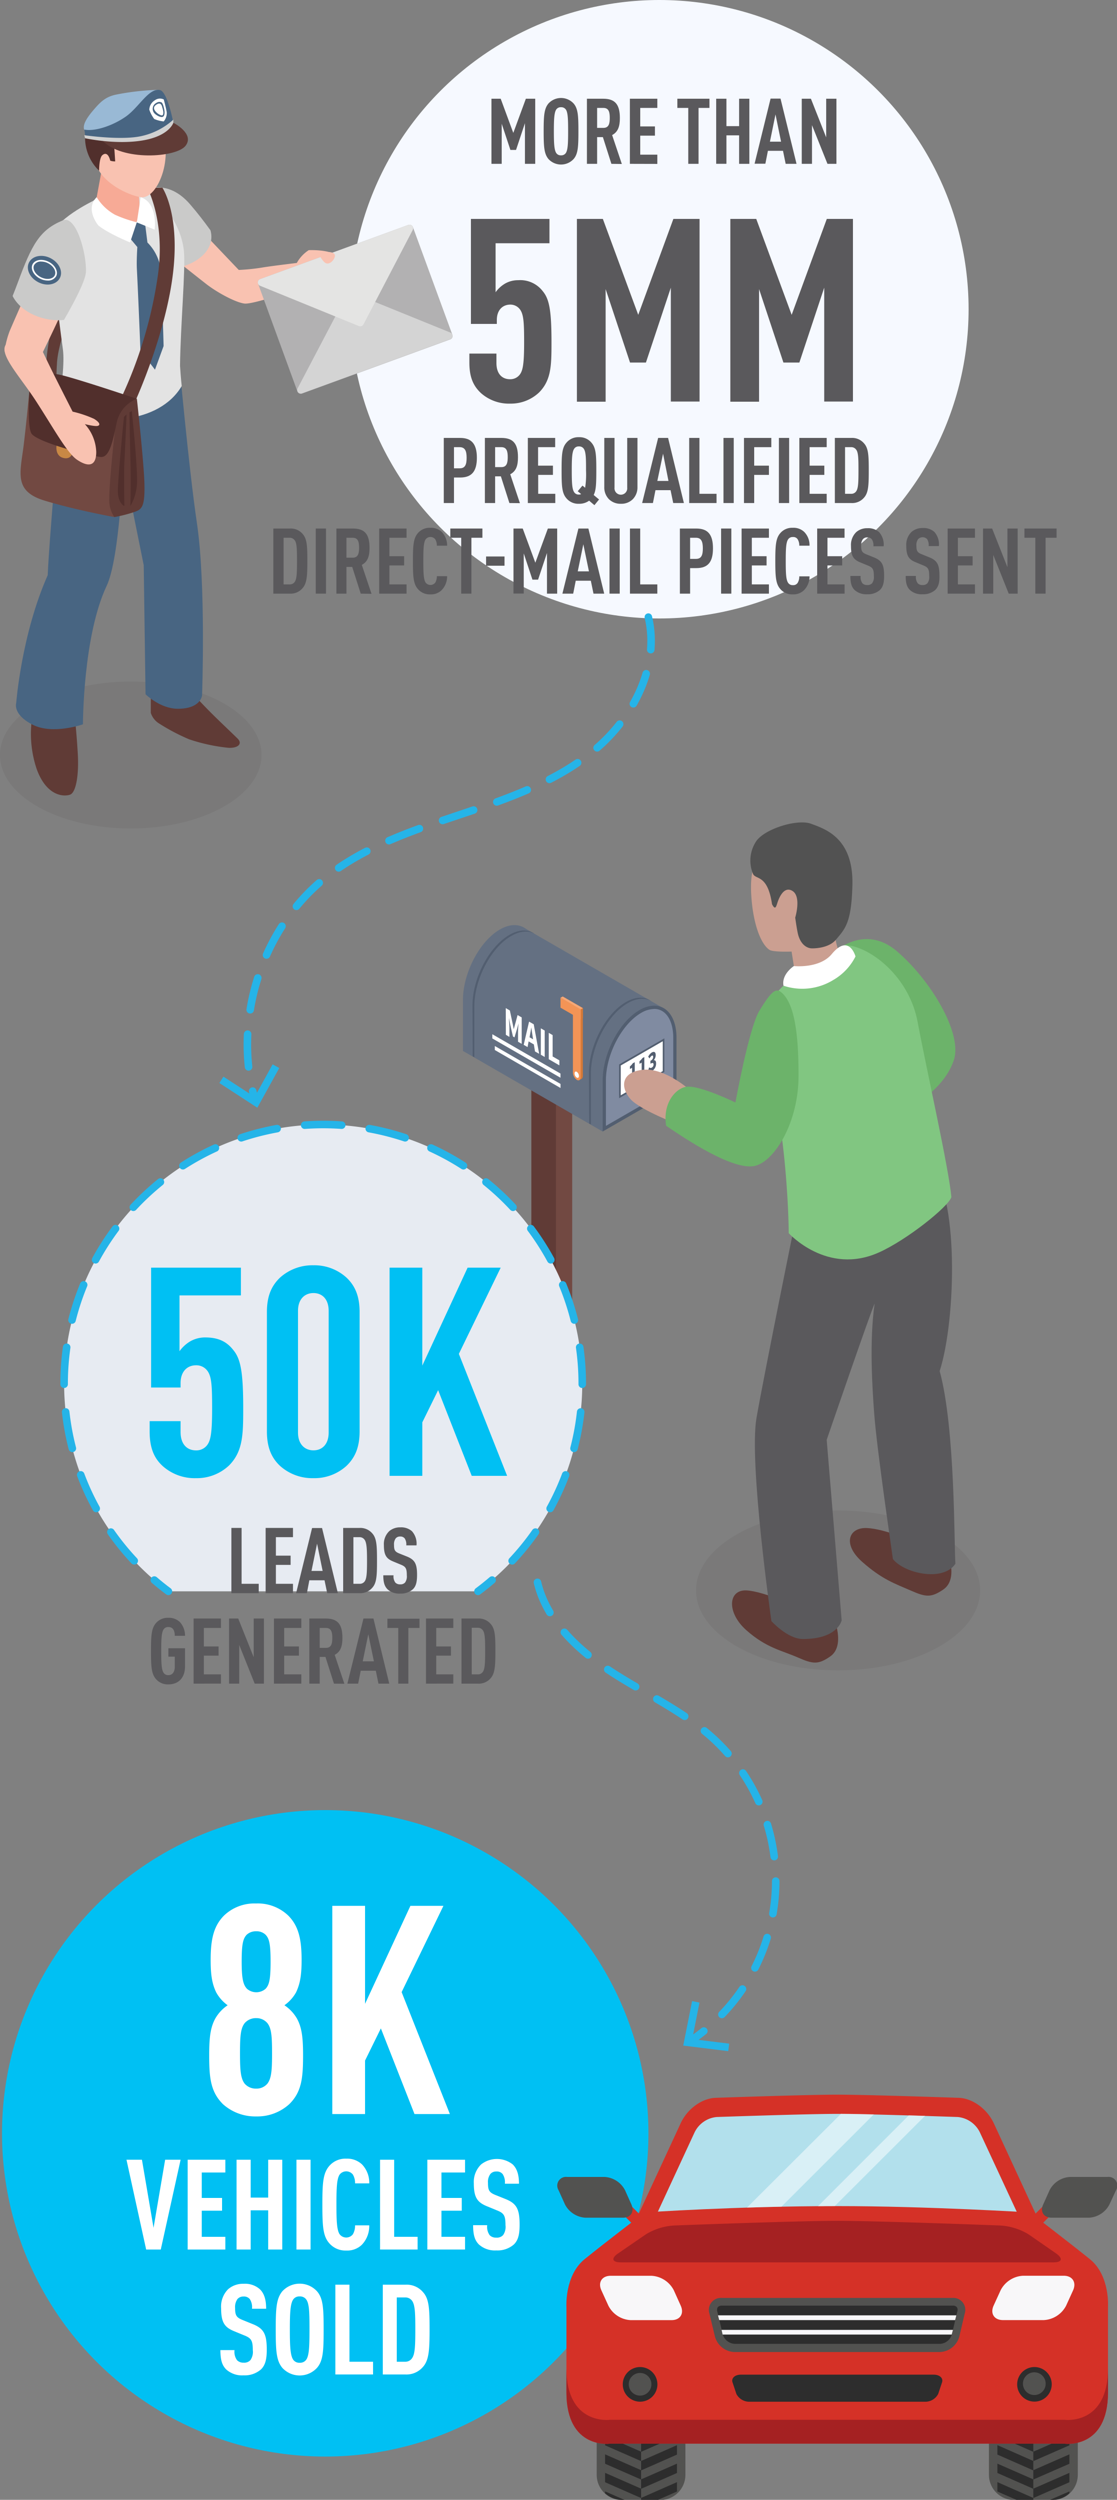 <svg xmlns="http://www.w3.org/2000/svg" viewBox="0 0 288.88 646.47"><rect x="0" y="0" width="288.88" height="646.47" fill="#808080" stroke="none"/><defs><style>.cls-1{fill:#724942;}.cls-2{fill:#603b36;}.cls-3{fill:#647082;}.cls-4{fill:#525e70;}.cls-5{fill:#808ba1;}.cls-6{fill:#d57937;}.cls-7{fill:#f39456;}.cls-26,.cls-8{fill:#fff;}.cls-9{fill:#f5a877;}.cls-10{fill:#6c6a69;opacity:0.3;}.cls-11{fill:#6cb36a;}.cls-12{fill:#5a595c;}.cls-13{fill:#81c681;}.cls-14{fill:#cb9f91;}.cls-15{fill:#525252;}.cls-16{fill:#e7ebf2;}.cls-17,.cls-18,.cls-40{fill:none;stroke:#25b4e8;stroke-linecap:round;stroke-linejoin:round;}.cls-17,.cls-18{stroke-width:1.95px;}.cls-18{stroke-dasharray:9.58 7.19;}.cls-19{fill:#00c0f3;}.cls-20{fill:#525250;}.cls-21{fill:#2d2d2d;}.cls-22{fill:#d53127;}.cls-23{fill:#b2e0ec;}.cls-24{fill:#a52122;}.cls-25{fill:#f8f7f9;}.cls-26{opacity:0.5;}.cls-27{fill:#f6f9ff;}.cls-28{fill:#f9c2b1;}.cls-29{fill:#486582;}.cls-30{fill:#cacac9;}.cls-31{fill:#e3e3e3;}.cls-32{fill:#c88845;}.cls-33{fill:#512f2c;}.cls-34{fill:#f7aa96;}.cls-35{fill:#99b9d5;}.cls-36{fill:#d1d1d1;}.cls-37{fill:#b2b1b2;}.cls-38{fill:#d4d4d4;}.cls-39{fill:#e4e4e3;}.cls-40{stroke-width:1.95px;stroke-dasharray:8.47 6.35;}.cls-41{fill:#25b4e8;}</style></defs><title>mobile-infogfx-directmail</title><g id="Layer_2" data-name="Layer 2"><g id="graphics"><polygon class="cls-1" points="141.62 371.35 147.98 375.02 147.98 262.51 141.62 258.83 141.62 371.35"/><polygon class="cls-1" points="143.78 377.44 147.98 375.02 146 371.28 141.62 371.35 143.78 377.44"/><polygon class="cls-2" points="137.42 373.76 143.78 377.44 143.78 264.92 137.42 261.25 137.42 373.76"/><polygon class="cls-3" points="155.86 292.62 119.73 271.78 135.17 239.72 172.17 261.07 155.86 292.62"/><path class="cls-3" d="M119.73,271.78V258.62c0-7,4.3-15.22,9.55-18.25s9.55.22,9.55,7.22v13.17Z"/><path class="cls-4" d="M122.2,260c0-7,4.29-15.21,9.55-18.24,2.49-1.44,4.77-1.45,6.47-.32-1.64-.84-3.74-.71-6,.6-5.25,3-9.55,11.24-9.55,18.24l0,13.14-.42-.25Z"/><path class="cls-4" d="M152.32,277.38c0-7,4.3-15.21,9.55-18.24,2.5-1.44,4.77-1.45,6.48-.32-1.65-.84-3.75-.71-6,.6-5.25,3-9.54,11.24-9.54,18.24l0,13.14-.43-.25Z"/><path class="cls-5" d="M174.53,281.35V268.43c0-4.82-2.1-7.94-5.35-7.94a7.15,7.15,0,0,0-3.56,1.08c-5.15,3-9.34,11-9.34,17.88v12.44Z"/><path class="cls-4" d="M169.18,260.91c3,0,4.94,2.95,4.94,7.51v12.69L156.7,291.16V279.45c0-6.75,4.09-14.61,9.13-17.52a6.83,6.83,0,0,1,3.35-1Zm0-.84a7.61,7.61,0,0,0-3.77,1.14c-5.25,3-9.55,11.24-9.55,18.24v13.17l19.1-11V268.42c0-5.22-2.39-8.35-5.78-8.35Z"/><path class="cls-6" d="M149.74,278.94h0c.55.32,1,0,1-.76V260.71l-2-1.16V277A2.4,2.4,0,0,0,149.74,278.94Z"/><polygon class="cls-6" points="145.53 257.7 150.74 260.71 150.74 263.29 145.53 260.28 145.53 257.7"/><polygon class="cls-6" points="149.85 279.3 150.42 278.98 150.33 278.64 149.74 278.94 149.85 279.3"/><path class="cls-7" d="M149.17,279.26h0c.56.32,1,0,1-.76V261l-2-1.16v17.47A2.44,2.44,0,0,0,149.17,279.26Z"/><polygon class="cls-7" points="144.96 258.01 150.18 261.02 150.18 263.6 144.96 260.59 144.96 258.01"/><path class="cls-8" d="M148.6,277.6a1.34,1.34,0,0,0,.56,1.07c.31.18.56,0,.56-.42a1.32,1.32,0,0,0-.56-1.07C148.85,277,148.6,277.19,148.6,277.6Z"/><polygon class="cls-9" points="144.96 258.01 145.53 257.7 150.74 260.71 150.18 261.02 144.96 258.01"/><path class="cls-8" d="M130.8,260.7l1.06.62.74,3.49.27,1.35h0l.27-1,.72-2.66,1.06.61v6.83l-.94-.54v-2.51c0-.67.08-1.61.13-2.25h0l-.37,1.37-.68,2.26-.4-.23-.69-3-.35-1.79h0c0,.68.13,1.72.13,2.39v2.51l-.92-.54Z"/><path class="cls-8" d="M138.07,270.1l-1.36-.79-.27,1.47-1-.58,1.39-6,1.2.68,1.4,7.64-1.07-.61Zm-.2-1.33-.11-.69c-.12-.75-.24-1.62-.36-2.4l0,0c-.1.67-.22,1.39-.35,2l-.1.57Z"/><path class="cls-8" d="M139.87,265.93l1,.58v6.83l-1-.58Z"/><path class="cls-8" d="M141.92,267.1l1,.58v5.53l1.75,1v1.3l-2.75-1.59Z"/><polygon class="cls-8" points="127.33 268.55 144.95 278.71 144.95 277.63 127.33 267.46 127.33 268.55"/><polygon class="cls-8" points="127.97 271.54 144.96 281.36 144.96 280.31 127.97 270.5 127.97 271.54"/><polygon class="cls-8" points="160.33 283.6 171.61 277.09 171.61 268.89 160.33 275.4 160.33 283.6"/><path class="cls-4" d="M160.12,275.27l11.7-6.75v8.69L160.12,284Zm11.28-6-10.86,6.27v7.71L171.4,277Z"/><path class="cls-4" d="M162.82,279.15l.65-.35v-2.66l-.56.31v-.66a3.53,3.53,0,0,0,.74-.82l.51-.28v3.73l.56-.3V279l-1.9,1Z"/><path class="cls-4" d="M165.3,277.8l.65-.35V274.8l-.56.31v-.66a4.07,4.07,0,0,0,.75-.82l.5-.28v3.73l.56-.3v.86l-1.9,1Z"/><path class="cls-4" d="M167.88,276a.52.52,0,0,0,.65.11.9.9,0,0,0,.49-.8c0-.41-.16-.58-.81-.22v-.76a1.09,1.09,0,0,0,.71-1c0-.32-.13-.44-.37-.31a1.66,1.66,0,0,0-.56.71l-.35-.46a2.69,2.69,0,0,1,.94-1.1c.62-.33,1-.1,1,.7a2,2,0,0,1-.49,1.29v0c.34,0,.59.21.59.8A2.28,2.28,0,0,1,168.6,277c-.49.26-.82.18-1-.09Z"/><ellipse class="cls-10" cx="216.75" cy="411.29" rx="36.73" ry="20.67"/><path class="cls-2" d="M207.34,416.06s-9.57-4.55-14.3-4.77-5.19,5.71,0,10.31,9.17,5.21,13.41,7.08c3.83,1.68,5.21,1.81,8.26-.31,4.08-2.82.81-10.27.81-10.27Z"/><path class="cls-2" d="M236.56,398.77s-7.6-3.39-12.33-3.61-6.44,4.15-1.25,8.74,8.44,5.62,12.69,7.48c3.83,1.68,5.18,1.78,8.26-.3,4.19-2.83.91-10.29.81-10.27Z"/><path class="cls-11" d="M213.79,247.91s8.7-9.95,18.13-1.94c8.68,7.37,17,21.13,14.8,28.06s-9.52,11.19-9.52,11.19Z"/><path class="cls-12" d="M206.84,310s-9.21,45.24-11.2,56.72,3.86,52.5,3.86,52.5,4.14,4.63,8.17,4.64c9.07,0,10-4.84,10-4.84l-3.87-46.67s11.48-33.44,12.4-35.24c-1.4,9.68-.6,21.85-.13,28.24.7,9.62,4.65,36.13,4.85,37.82,2.88,3.7,13,6,16.17,1.22-.35-4.25,0-35-4.07-49.82,4.32-13.45,5-46.53-2.66-53.09C233.76,295.77,206.84,310,206.84,310Z"/><path class="cls-13" d="M198.78,272.39c-.55-8-1.05-13.09,3.85-17.48.58-.51,13.44-11.23,17.57-10.31,6.31,1.4,15.06,8.73,17.11,19.66,2.37,12.61,8.07,37.84,8.74,45.31-.74,2.48-11.59,11.14-18.77,14.33-13.39,6-23.3-5-23.3-5s0-9.26-1.41-21.83C201.44,286.94,198.93,274.63,198.78,272.39Z"/><path class="cls-14" d="M199.92,219.62c-1.08,1.17-6.22.27-5.65,11.48.39,7.52,2.42,13,4.72,14.53.95.64,5.73.45,5.73.45l1.3,8.21a12.51,12.51,0,0,0,8.81-1.76l4-2.76a17.18,17.18,0,0,1-2.9-8.19c-.82-6.73-.27-16.65-2.46-19.86C209.52,215.91,202.87,216.43,199.92,219.62Z"/><path class="cls-8" d="M221.25,247.34a14.6,14.6,0,0,1-5.76,6.1,15.33,15.33,0,0,1-12.86,1.47c-.56-3,2.68-5.08,2.68-5.08s6.64.72,9.81-3.11C219.6,241.31,221.25,247.34,221.25,247.34Z"/><path class="cls-15" d="M201,233.65c.37-1.27,1.71-4.71,4-3.21s.66,6.86.66,6.86.47,3.47.8,4.58c1.05,3.52,3.52,3.37,3.52,3.37s4.22.16,6.23-2.26c2.31-2.78,4-4.22,4.24-14.12.3-12.26-7.14-14.51-10.69-15.84s-12.24,1.35-14.3,4.69a9,9,0,0,0-.74,8.21c.6,1.65,3.79,0,4.94,7.9C200.49,235.42,200.7,234.5,201,233.65Z"/><path class="cls-14" d="M178.63,282.07s-6.54-6-12.34-5.42-5.81,4.65-3.27,7.55S175.91,291,175.91,291Z"/><path class="cls-11" d="M201.91,256.5c3.54,2.72,4.63,10.71,4.61,21.74,0,12-6.11,21.86-11.1,23.22-5.58,1.53-18.24-7-23.14-10.32-1-6.16,2.79-10,5.53-10.13,3.52-.21,12.39,4.1,12.39,4.1s3.5-19.36,6.22-23.78S200.47,255.38,201.91,256.5Z"/><path class="cls-16" d="M123.62,411.53a67,67,0,1,0-80.07,0"/><path class="cls-17" d="M123.62,411.53c1.25-.93,2.46-1.9,3.65-2.92"/><path class="cls-18" d="M132.45,403.64a67,67,0,1,0-95.2,2.56"/><path class="cls-17" d="M39.91,408.61q1.77,1.53,3.64,2.92"/><path class="cls-12" d="M59.84,412V395.13h2.64v14.45h4.43V412Z"/><path class="cls-12" d="M68.7,412V395.13h7.07v2.39H71.35v4.78h3.81v2.39H71.35v4.89h4.42V412Z"/><path class="cls-12" d="M84.62,412l-.69-3.33H80L79.37,412H76.58l4.13-16.84h2.58L87.38,412ZM82,399.2l-1.44,7.05h2.88Z"/><path class="cls-12" d="M96.3,410.58A4.06,4.06,0,0,1,93,412H88.75V395.13H93a4.07,4.07,0,0,1,3.27,1.4c1.13,1.25,1.23,3.12,1.23,7S97.43,409.32,96.3,410.58Zm-2-12.37a1.54,1.54,0,0,0-1.35-.69H91.4v12.06H93a1.53,1.53,0,0,0,1.35-.68c.52-.78.57-2.44.57-5.37S94.83,399,94.31,398.21Z"/><path class="cls-12" d="M106.77,411a4.67,4.67,0,0,1-3.29,1.11,4.45,4.45,0,0,1-3.26-1.11c-.8-.81-1.09-1.85-1.09-3.62h2.65a2.66,2.66,0,0,0,.47,1.89,1.61,1.61,0,0,0,1.23.45,1.58,1.58,0,0,0,1.28-.47,2.74,2.74,0,0,0,.45-1.87c0-1.8-.29-2.25-1.59-2.77l-2-.83c-1.7-.71-2.34-1.63-2.34-4.23a4.61,4.61,0,0,1,1.37-3.57,4.25,4.25,0,0,1,2.89-1,4.2,4.2,0,0,1,3,1,4.82,4.82,0,0,1,1.18,3.66h-2.65a2.81,2.81,0,0,0-.4-1.79,1.4,1.4,0,0,0-1.18-.5,1.43,1.43,0,0,0-1.14.47,2.53,2.53,0,0,0-.45,1.66c0,1.37.21,1.8,1.4,2.27l2,.8c2,.83,2.56,1.9,2.56,4.73C107.86,409,107.62,410.2,106.77,411Z"/><path class="cls-12" d="M43.55,435.59a4,4,0,0,1-3.27-1.44c-1.11-1.33-1.23-3.17-1.23-7.17s.12-5.84,1.23-7.17a4,4,0,0,1,3.27-1.44,4.11,4.11,0,0,1,3,1.13,5.22,5.22,0,0,1,1.3,3.53H45.2c0-.92-.21-2.27-1.65-2.27a1.37,1.37,0,0,0-1.26.64c-.52.8-.59,2.5-.59,5.58s.07,4.78.59,5.58a1.37,1.37,0,0,0,1.26.64c1.16,0,1.65-1,1.65-2.15v-2.63H43.55v-2.17h4.3v4.66C47.85,434,46.08,435.59,43.55,435.59Z"/><path class="cls-12" d="M50.07,435.4V418.56h7.07V421H52.72v4.78h3.81v2.38H52.72V433h4.42v2.39Z"/><path class="cls-12" d="M65.87,435.4l-4-10v10H59.24V418.56h2.37l4,10v-10h2.65V435.4Z"/><path class="cls-12" d="M70.85,435.4V418.56h7.08V421H73.5v4.78h3.81v2.38H73.5V433h4.43v2.39Z"/><path class="cls-12" d="M86.37,435.4l-2.2-6.91H82.68v6.91H80V418.56h4.25c3.08,0,4.31,1.49,4.31,5,0,2.08-.43,3.57-2,4.39l2.5,7.48ZM84.31,421H82.68v5.15h1.63c1.42,0,1.63-1.18,1.63-2.57S85.73,421,84.31,421Z"/><path class="cls-12" d="M97.88,435.4l-.69-3.34h-3.9l-.66,3.34H89.84L94,418.56h2.58l4.09,16.84Zm-2.63-12.77-1.44,7H96.7Z"/><path class="cls-12" d="M105.61,421V435.4H103V421h-2.81v-2.39h8.3V421Z"/><path class="cls-12" d="M110.17,435.4V418.56h7.07V421h-4.42v4.78h3.81v2.38h-3.81V433h4.42v2.39Z"/><path class="cls-12" d="M126.89,434a4,4,0,0,1-3.26,1.4h-4.28V418.56h4.28a4,4,0,0,1,3.26,1.39c1.14,1.26,1.23,3.13,1.23,7S128,432.75,126.89,434Zm-2-12.37a1.52,1.52,0,0,0-1.34-.68H122V433h1.56a1.5,1.5,0,0,0,1.34-.69c.52-.78.57-2.43.57-5.37S125.42,422.41,124.9,421.63Z"/><path class="cls-19" d="M59.27,378.94a12.08,12.08,0,0,1-8.54,3.32,12.41,12.41,0,0,1-8.62-3.1c-2.2-2-3.41-4.61-3.41-9v-2.64h8v2.8c0,3.25,1.74,4.76,4,4.76a3.5,3.5,0,0,0,2.87-1.36c.91-1.21,1.29-3.1,1.29-9.53,0-5.75-.15-8-1.06-9.45a3.54,3.54,0,0,0-3.1-1.67c-2.27,0-4,1.59-4,4.62v1.13H39.08v-31H62.3V335H46.42v14.44a9.22,9.22,0,0,1,2.79-2.57,7.75,7.75,0,0,1,3.86-1c3.48,0,5.6,1.13,7.26,3.25,1.89,2.27,2.57,5.6,2.57,15.05C62.9,371,62.83,375.31,59.27,378.94Z"/><path class="cls-19" d="M89.6,379.09a12.3,12.3,0,0,1-8.55,3.17,12.48,12.48,0,0,1-8.62-3.17c-2.12-2-3.4-4.62-3.4-8.93V339.31c0-4.31,1.28-6.88,3.4-8.92a12.49,12.49,0,0,1,8.62-3.18,12.31,12.31,0,0,1,8.55,3.18c2.11,2,3.4,4.61,3.4,8.92v30.85C93,374.47,91.71,377.05,89.6,379.09ZM85,339c0-3.1-1.73-4.61-3.93-4.61s-4,1.51-4,4.61v31.46c0,3.1,1.82,4.61,4,4.61S85,373.57,85,370.47Z"/><path class="cls-19" d="M122,381.66l-8.69-22.16-4.09,8.32v13.84h-8.47V327.82h8.47v25.33l11.72-25.33h8.55l-10.82,22.3,12.48,31.54Z"/><circle class="cls-19" cx="84.11" cy="551.69" r="83.59"/><path class="cls-8" d="M41.58,581.74H37.8l-5.09-23.22h4l3,17.61,3-17.61h4Z"/><path class="cls-8" d="M48.53,581.74V558.52h9.75v3.3h-6.1v6.58h5.25v3.3H52.18v6.75h6.1v3.29Z"/><path class="cls-8" d="M69.36,581.74V571.6H64.83v10.14H61.18V558.52h3.65v9.79h4.53v-9.79H73v23.22Z"/><path class="cls-8" d="M76.67,581.74V558.52h3.65v23.22Z"/><path class="cls-8" d="M93.56,580.53a5.41,5.41,0,0,1-4,1.47,5.52,5.52,0,0,1-4.5-2c-1.53-1.82-1.69-4.37-1.69-9.88s.16-8,1.69-9.88a5.52,5.52,0,0,1,4.5-2,5.61,5.61,0,0,1,4.08,1.5,6.87,6.87,0,0,1,1.86,4.89H91.83a4.36,4.36,0,0,0-.55-2.25,2.17,2.17,0,0,0-3.46,0c-.71,1.1-.81,3.45-.81,7.69s.1,6.59.81,7.7a2.16,2.16,0,0,0,3.46,0,4.55,4.55,0,0,0,.55-2.28h3.66A6.94,6.94,0,0,1,93.56,580.53Z"/><path class="cls-8" d="M98.29,581.74V558.52h3.65v19.93H108v3.29Z"/><path class="cls-8" d="M110.52,581.74V558.52h9.75v3.3h-6.1v6.58h5.25v3.3h-5.25v6.75h6.1v3.29Z"/><path class="cls-8" d="M132.89,580.44a6.41,6.41,0,0,1-4.53,1.53,6.18,6.18,0,0,1-4.5-1.53c-1.11-1.11-1.5-2.55-1.5-5H126a3.7,3.7,0,0,0,.65,2.61,2.25,2.25,0,0,0,1.7.61,2.13,2.13,0,0,0,1.76-.65,3.69,3.69,0,0,0,.62-2.57c0-2.48-.39-3.1-2.19-3.82l-2.77-1.14c-2.34-1-3.23-2.25-3.23-5.84a6.32,6.32,0,0,1,1.9-4.92,6.63,6.63,0,0,1,8.15,0c1.2,1.17,1.63,2.84,1.63,5h-3.65a3.83,3.83,0,0,0-.56-2.47,1.9,1.9,0,0,0-1.63-.69,1.93,1.93,0,0,0-1.56.65,3.44,3.44,0,0,0-.62,2.29c0,1.89.29,2.47,1.92,3.13l2.74,1.1c2.77,1.15,3.52,2.61,3.52,6.53C134.39,577.7,134.07,579.29,132.89,580.44Z"/><path class="cls-8" d="M67.49,612.75A6.42,6.42,0,0,1,63,614.28a6.15,6.15,0,0,1-4.5-1.53c-1.11-1.11-1.5-2.55-1.5-5h3.65a3.7,3.7,0,0,0,.65,2.61A2.25,2.25,0,0,0,63,611a2.14,2.14,0,0,0,1.76-.66,3.69,3.69,0,0,0,.62-2.57c0-2.48-.39-3.1-2.19-3.82l-2.77-1.14c-2.35-1-3.23-2.25-3.23-5.84A6.35,6.35,0,0,1,59,592a5.85,5.85,0,0,1,4-1.4A5.79,5.79,0,0,1,67.2,592c1.2,1.17,1.63,2.84,1.63,5.05H65.17a3.83,3.83,0,0,0-.55-2.47,1.92,1.92,0,0,0-1.63-.69,2,2,0,0,0-1.57.65,3.52,3.52,0,0,0-.62,2.29c0,1.89.3,2.47,1.93,3.13l2.74,1.11c2.77,1.14,3.52,2.6,3.52,6.52C69,610,68.66,611.61,67.49,612.75Z"/><path class="cls-8" d="M82,612.32a6.08,6.08,0,0,1-9,0c-1.53-1.86-1.69-4.37-1.69-9.88s.16-8,1.69-9.88a6.08,6.08,0,0,1,9,0c1.57,1.83,1.7,4.37,1.7,9.88S83.57,610.5,82,612.32Zm-2.74-17.57a1.92,1.92,0,0,0-1.76-.88,1.88,1.88,0,0,0-1.73.88c-.68,1.11-.81,3.45-.81,7.69s.13,6.59.81,7.7a1.88,1.88,0,0,0,1.73.88,1.92,1.92,0,0,0,1.76-.88c.69-1.11.78-3.46.78-7.7S80,595.86,79.26,594.75Z"/><path class="cls-8" d="M86.73,614.05V590.83h3.65v19.93h6.1v3.29Z"/><path class="cls-8" d="M109.36,612.13a5.58,5.58,0,0,1-4.5,1.92H99V590.83h5.9a5.56,5.56,0,0,1,4.5,1.93c1.57,1.73,1.7,4.3,1.7,9.65S110.93,610.4,109.36,612.13Zm-2.74-17.06a2.11,2.11,0,0,0-1.86-.94h-2.15v16.63h2.15a2.09,2.09,0,0,0,1.86-1c.72-1.07.79-3.36.79-7.4S107.34,596.15,106.62,595.07Z"/><path class="cls-8" d="M74.82,544.14a12.28,12.28,0,0,1-8.54,3.18,12.51,12.51,0,0,1-8.63-3.18c-3.17-3.18-3.55-6.73-3.55-12.63,0-4.54.3-7.19,1.59-9.53a10.39,10.39,0,0,1,3.18-3.41,10.15,10.15,0,0,1-2.95-3.32c-1.14-2.35-1.44-4.77-1.44-8.4,0-5.29.75-8.77,3.48-11.5a11.33,11.33,0,0,1,8.24-3.1,11.39,11.39,0,0,1,8.32,3.1c2.73,2.73,3.48,6.21,3.48,11.5,0,3.63-.3,6-1.44,8.4a10.15,10.15,0,0,1-3,3.32A10.39,10.39,0,0,1,76.79,522c1.29,2.34,1.59,5,1.59,9.53C78.38,537.41,78,541,74.82,544.14Zm-5.67-20.95a3.68,3.68,0,0,0-2.87-1.29,3.83,3.83,0,0,0-3,1.29c-1.06,1.36-1.21,3.4-1.21,7.86,0,4.24.15,6.43,1.21,7.8a3.83,3.83,0,0,0,3,1.28,3.67,3.67,0,0,0,2.87-1.28c1.06-1.37,1.21-3.56,1.21-7.8C70.36,526.59,70.21,524.55,69.15,523.19Zm-.45-22.84a3.3,3.3,0,0,0-2.42-.91,3.48,3.48,0,0,0-2.5.91c-.91,1-1.28,2.34-1.28,6.95s.45,6,1.36,7a3.67,3.67,0,0,0,4.84,0c.91-1,1.28-2.34,1.28-7S69.61,501.33,68.7,500.35Z"/><path class="cls-8" d="M107.2,546.71l-8.7-22.16-4.09,8.32v13.84H85.94V492.86h8.47V518.2l11.73-25.34h8.54l-10.81,22.31,12.48,31.54Z"/><path class="cls-20" d="M255.76,640a6.51,6.51,0,0,0,6.49,6.52h10a6.51,6.51,0,0,0,6.49-6.52V604.77a6.5,6.5,0,0,0-6.49-6.49h-10a6.5,6.5,0,0,0-6.49,6.49Z"/><polygon class="cls-21" points="276.57 622.81 276.57 620.38 267.24 624.47 267.24 624.5 267.24 626.87 267.24 626.9 276.57 622.81"/><polygon class="cls-21" points="276.57 627.59 276.57 625.16 267.24 629.25 267.24 629.3 267.24 631.63 267.24 631.66 276.57 627.59"/><polygon class="cls-21" points="276.57 632.37 276.57 629.93 267.24 634.02 267.24 634.06 267.24 636.42 267.24 636.46 276.57 632.37"/><polygon class="cls-21" points="276.57 637.14 276.57 634.71 267.24 638.8 267.24 638.86 267.24 641.18 267.24 641.22 276.57 637.14"/><polygon class="cls-21" points="276.57 641.92 276.57 639.49 267.24 643.58 267.24 643.62 267.24 645.98 267.24 646.01 276.57 641.92"/><path class="cls-21" d="M271.56,646.47h.67a6.62,6.62,0,0,0,4.34-1.69v-.49Z"/><polygon class="cls-21" points="267.24 622.07 257.95 617.98 257.95 620.41 267.24 624.5 267.24 624.47 267.24 622.07"/><polygon class="cls-21" points="267.24 626.9 267.24 626.87 257.95 622.77 257.95 625.21 267.24 629.3 267.24 629.25 267.24 626.9"/><polygon class="cls-21" points="267.24 631.66 267.24 631.63 257.95 627.54 257.95 629.97 267.24 634.06 267.24 634.02 267.24 631.66"/><polygon class="cls-21" points="267.24 636.46 267.24 636.42 257.95 632.33 257.95 634.77 267.24 638.86 267.24 638.8 267.24 636.46"/><polygon class="cls-21" points="267.24 641.22 267.24 641.18 257.95 637.11 257.95 639.53 267.24 643.62 267.24 643.58 267.24 641.22"/><polygon class="cls-21" points="267.24 646.01 267.24 645.98 257.95 641.89 257.95 644.32 262.85 646.47 267.24 646.47 267.24 646.01"/><path class="cls-20" d="M177.26,640a6.51,6.51,0,0,1-6.51,6.52h-9.92a6.51,6.51,0,0,1-6.51-6.52V604.77a6.5,6.5,0,0,1,6.51-6.49h9.92a6.5,6.5,0,0,1,6.51,6.49Z"/><polygon class="cls-21" points="156.49 622.81 156.49 620.38 165.8 624.47 165.8 624.5 165.8 626.87 165.8 626.9 156.49 622.81"/><polygon class="cls-21" points="156.49 627.59 156.49 625.16 165.8 629.25 165.8 629.3 165.8 631.63 165.8 631.66 156.49 627.59"/><polygon class="cls-21" points="156.49 632.37 156.49 629.93 165.8 634.02 165.8 634.06 165.8 636.42 165.8 636.46 156.49 632.37"/><polygon class="cls-21" points="156.49 637.14 156.49 634.71 165.8 638.8 165.8 638.86 165.8 641.18 165.8 641.22 156.49 637.14"/><polygon class="cls-21" points="156.49 641.92 156.49 639.49 165.8 643.58 165.8 643.62 165.8 645.98 165.8 646.01 156.49 641.92"/><path class="cls-21" d="M161.48,646.47h-.65a6.54,6.54,0,0,1-4.34-1.69v-.49Z"/><polygon class="cls-21" points="165.8 622.07 175.08 617.98 175.08 620.41 165.8 624.5 165.8 624.47 165.8 622.07"/><polygon class="cls-21" points="165.8 626.9 165.8 626.87 175.08 622.77 175.08 625.21 165.8 629.3 165.8 629.25 165.8 626.9"/><polygon class="cls-21" points="165.8 631.66 165.8 631.63 175.08 627.54 175.08 629.97 165.8 634.06 165.8 634.02 165.8 631.66"/><polygon class="cls-21" points="165.8 636.46 165.8 636.42 175.08 632.33 175.08 634.77 165.8 638.86 165.8 638.8 165.8 636.46"/><polygon class="cls-21" points="165.8 641.22 165.8 641.18 175.08 637.11 175.08 639.53 165.8 643.62 165.8 643.58 165.8 641.22"/><polygon class="cls-21" points="165.8 646.01 165.8 645.98 175.08 641.89 175.08 644.32 170.19 646.47 165.8 646.47 165.8 646.01"/><path class="cls-22" d="M170.91,583.42a6.13,6.13,0,0,1-5.67-3.63,8.93,8.93,0,0,1,.16-7.73l10.65-23c1.76-3.79,5.66-6.56,9.3-6.56,0,0,23.37-.81,31.16-.81s31.19.81,31.19.81c3.62,0,7.53,2.77,9.3,6.56l10.64,23a8.87,8.87,0,0,1,.18,7.73,6.19,6.19,0,0,1-5.71,3.63Z"/><path class="cls-23" d="M253.43,551.47a7.11,7.11,0,0,0-5.73-4s-23.36-.81-31.19-.81-31.16.81-31.16.81a7.09,7.09,0,0,0-5.73,4l-10.65,23c-1,2.22-.14,4,1.94,4h91.2c2.13,0,3-1.82,2-4Z"/><path class="cls-22" d="M281.86,584.23c-5.26-4.25-15.5-12.08-15.5-12.08s-26.33-1.64-49.85-1.64c-26.08,0-49.81,1.64-49.81,1.64s-10.26,7.83-15.5,12.08-4.71,12.45-4.71,12.45v22c0,14.83,11.27,13.27,11.27,13.27H275.3s11.25,1.56,11.25-13.27v-22S287.15,588.5,281.86,584.23Z"/><path class="cls-24" d="M286.55,596.68s0-.56,0-1.48Z"/><path class="cls-24" d="M146.49,595.2c0,.92,0,1.48,0,1.48Z"/><path class="cls-24" d="M275.3,625.77H157.76s-11.27,1.54-11.27-13.29v6.19c0,14.83,11.27,13.27,11.27,13.27H275.3s11.25,1.56,11.25-13.27v-6.19C286.55,627.31,275.3,625.77,275.3,625.77Z"/><path class="cls-25" d="M275.72,596.26a6.91,6.91,0,0,1-5.78,3.73H259.39c-2.25,0-3.35-1.67-2.43-3.73l1.83-4a6.92,6.92,0,0,1,5.77-3.74h10.56c2.22,0,3.32,1.69,2.42,3.74Z"/><path class="cls-21" d="M219.37,614.1H191.61c-1.55,0-2.53.9-2.16,2l1,3a3.77,3.77,0,0,0,3.49,2h45.2a3.77,3.77,0,0,0,3.49-2l1-3c.37-1.09-.6-2-2.17-2Z"/><path class="cls-21" d="M272,616.6a4.47,4.47,0,1,1-4.47-4.47A4.47,4.47,0,0,1,272,616.6Z"/><path class="cls-25" d="M157.34,596.26A6.85,6.85,0,0,0,163.1,600h10.57c2.23,0,3.31-1.67,2.39-3.73l-1.8-4a6.92,6.92,0,0,0-5.76-3.74H157.94c-2.26,0-3.35,1.69-2.42,3.74Z"/><path class="cls-21" d="M161.06,616.6a4.48,4.48,0,1,0,4.48-4.47A4.48,4.48,0,0,0,161.06,616.6Z"/><path class="cls-20" d="M270.43,616.6a2.94,2.94,0,0,1-5.87,0,2.94,2.94,0,1,1,5.87,0Z"/><path class="cls-20" d="M162.61,616.6a2.93,2.93,0,1,0,2.93-2.94A2.92,2.92,0,0,0,162.61,616.6Z"/><polygon class="cls-22" points="266.69 577.92 264.51 575.75 271.17 569.1 273.32 571.27 266.69 577.92"/><path class="cls-20" d="M286.92,570.09a6.33,6.33,0,0,1-5.28,3.42H272c-2.06,0-3.07-1.55-2.21-3.42l1.66-3.7a6.33,6.33,0,0,1,5.29-3.42h9.68a2.26,2.26,0,0,1,2.22,3.42Z"/><polygon class="cls-22" points="166.35 577.92 168.53 575.75 161.89 569.1 159.72 571.27 166.35 577.92"/><path class="cls-20" d="M146.12,570.09a6.36,6.36,0,0,0,5.29,3.42h9.68c2.08,0,3-1.55,2.21-3.42l-1.66-3.7a6.36,6.36,0,0,0-5.29-3.42h-9.68a2.26,2.26,0,0,0-2.22,3.42Z"/><path class="cls-20" d="M220.6,594.25h-34a3.1,3.1,0,0,0-3.14,4l1.44,6a5.44,5.44,0,0,0,5.05,4H243.1a5.44,5.44,0,0,0,5-4l1.41-6a3.09,3.09,0,0,0-3.13-4Z"/><path class="cls-21" d="M190,606.13a3.41,3.41,0,0,1-3.07-2.4l-1.43-6a1.37,1.37,0,0,1,.14-1.09,1.32,1.32,0,0,1,1-.39h59.81a1.22,1.22,0,0,1,1,.39,1.2,1.2,0,0,1,.14,1.09l-1.43,6a3.35,3.35,0,0,1-3,2.4Z"/><polygon class="cls-25" points="186.01 599.99 247.02 599.99 247.33 598.76 185.69 598.76 186.01 599.99"/><path class="cls-25" d="M186.61,602.52l.28,1.21v0h59.24v0l.32-1.21Z"/><path class="cls-24" d="M266,577.81a15.82,15.82,0,0,0-7.48-2.29s-31.51-1.2-42-1.2-42,1.2-42,1.2a15.69,15.69,0,0,0-7.48,2.29l-7.19,4.94c-1.87,1.27-1.54,2.31.7,2.31h111.9c2.22,0,2.53-1,.68-2.31Z"/><path class="cls-26" d="M215.88,570.51l23.38-23.36c-1.34,0-2.75-.09-4.22-.12l-23.5,23.52C213,570.51,214.41,570.51,215.88,570.51Z"/><path class="cls-26" d="M202.09,570.67,226,546.78c-3.32-.07-6.33-.14-8.5-.14L193.18,570.9C196,570.79,199,570.72,202.09,570.67Z"/><circle class="cls-27" cx="170.53" cy="79.97" r="79.97"/><path class="cls-12" d="M119,123.49h-1.59v6.6h-2.64V113.25H119c3,0,4.33,1.61,4.33,5.13S122,123.49,119,123.49Zm-.1-7.85h-1.49v5.47h1.49c1.42,0,1.78-1,1.78-2.73S120.29,115.64,118.87,115.64Z"/><path class="cls-12" d="M131.74,130.09l-2.2-6.9h-1.49v6.9H125.4V113.25h4.26c3.07,0,4.3,1.49,4.3,5,0,2.08-.42,3.57-2,4.4l2.5,7.47Zm-2.06-14.45h-1.63v5.16h1.63c1.42,0,1.63-1.18,1.63-2.58S131.1,115.64,129.68,115.64Z"/><path class="cls-12" d="M136.51,130.09V113.25h7.07v2.39h-4.42v4.78H143v2.39h-3.81v4.89h4.42v2.39Z"/><path class="cls-12" d="M153.73,130.64l-1.37-1.16a4.31,4.31,0,0,1-2.63.8,4,4,0,0,1-3.26-1.44c-1.14-1.33-1.23-3.17-1.23-7.17s.09-5.84,1.23-7.16a4,4,0,0,1,3.26-1.45,4,4,0,0,1,3.26,1.45c1.14,1.32,1.23,3.17,1.23,7.16,0,3.76-.11,5.18-.68,6.34l1.39,1.16ZM151,116.09a1.4,1.4,0,0,0-1.28-.64,1.34,1.34,0,0,0-1.25.64c-.52.81-.6,2.48-.6,5.58s.08,4.78.6,5.58a1.34,1.34,0,0,0,1.25.64,1,1,0,0,0,.57-.12l-.88-.73,1.23-1.46.69.56a22.78,22.78,0,0,0,.23-4.47C151.57,118.57,151.53,116.9,151,116.09Z"/><path class="cls-12" d="M163.7,129.05a4.16,4.16,0,0,1-3.12,1.23,4.22,4.22,0,0,1-3.14-1.23,4.33,4.33,0,0,1-1.16-3.1v-12.7h2.65V126.1a1.65,1.65,0,1,0,3.28,0V113.25h2.65V126A4.33,4.33,0,0,1,163.7,129.05Z"/><path class="cls-12" d="M174.11,130.09l-.69-3.33h-3.9l-.66,3.33h-2.79l4.14-16.84h2.57l4.09,16.84Zm-2.63-12.77L170,124.37h2.88Z"/><path class="cls-12" d="M178.24,130.09V113.25h2.65V127.7h4.42v2.39Z"/><path class="cls-12" d="M187.11,130.09V113.25h2.65v16.84Z"/><path class="cls-12" d="M195.05,115.64v4.78h3.81v2.39h-3.81v7.28h-2.64V113.25h7.07v2.39Z"/><path class="cls-12" d="M201.44,130.09V113.25h2.65v16.84Z"/><path class="cls-12" d="M206.73,130.09V113.25h7.07v2.39h-4.42v4.78h3.81v2.39h-3.81v4.89h4.42v2.39Z"/><path class="cls-12" d="M223.45,128.7a4,4,0,0,1-3.26,1.39h-4.28V113.25h4.28a4,4,0,0,1,3.26,1.4c1.14,1.25,1.23,3.12,1.23,7S224.59,127.44,223.45,128.7Zm-2-12.37a1.51,1.51,0,0,0-1.34-.69h-1.56V127.7h1.56a1.5,1.5,0,0,0,1.34-.68c.53-.78.57-2.44.57-5.37S222,117.11,221.46,116.33Z"/><path class="cls-12" d="M78.23,152.12a4,4,0,0,1-3.26,1.4H70.69V136.68H75a4,4,0,0,1,3.26,1.39c1.14,1.26,1.23,3.13,1.23,7S79.37,150.87,78.23,152.12Zm-2-12.37a1.55,1.55,0,0,0-1.35-.68H73.34v12.06H74.9a1.53,1.53,0,0,0,1.35-.69c.52-.78.56-2.43.56-5.37S76.77,140.53,76.25,139.75Z"/><path class="cls-12" d="M81.66,153.52V136.68h2.65v16.84Z"/><path class="cls-12" d="M93.29,153.52l-2.2-6.91H89.6v6.91H87V136.68h4.26c3.08,0,4.31,1.49,4.31,5,0,2.09-.43,3.58-2,4.4l2.51,7.48Zm-2.06-14.45H89.6v5.15h1.63c1.42,0,1.64-1.18,1.64-2.58S92.65,139.07,91.23,139.07Z"/><path class="cls-12" d="M98.07,153.52V136.68h7.07v2.39h-4.43v4.77h3.81v2.39h-3.81v4.9h4.43v2.39Z"/><path class="cls-12" d="M114.19,152.64a3.92,3.92,0,0,1-2.91,1.07,4,4,0,0,1-3.26-1.45c-1.11-1.32-1.23-3.17-1.23-7.16s.12-5.84,1.23-7.17a4,4,0,0,1,3.26-1.44,4.07,4.07,0,0,1,3,1.09,5,5,0,0,1,1.35,3.54h-2.65a3.15,3.15,0,0,0-.4-1.63,1.57,1.57,0,0,0-2.51,0c-.52.8-.59,2.5-.59,5.58s.07,4.78.59,5.58a1.57,1.57,0,0,0,2.51,0,3.28,3.28,0,0,0,.4-1.65h2.65A5.06,5.06,0,0,1,114.19,152.64Z"/><path class="cls-12" d="M121.92,139.07v14.45h-2.64V139.07h-2.82v-2.39h8.3v2.39Z"/><path class="cls-12" d="M125.71,146.3v-2.39h4.77v2.39Z"/><path class="cls-12" d="M141.46,153.52V143l-2.3,6.9H137.7l-2.25-6.79v10.39H132.8V136.68h2.39l3.26,8.84,3.24-8.84h2.41v16.84Z"/><path class="cls-12" d="M153.49,153.52l-.69-3.34h-3.9l-.66,3.34h-2.79l4.14-16.84h2.58l4.09,16.84Zm-2.63-12.77-1.44,7h2.89Z"/><path class="cls-12" d="M157.63,153.52V136.68h2.64v16.84Z"/><path class="cls-12" d="M162.92,153.52V136.68h2.65v14.45H170v2.39Z"/><path class="cls-12" d="M180.06,146.92h-1.58v6.6h-2.65V136.68h4.23c3.06,0,4.33,1.61,4.33,5.13S183.12,146.92,180.06,146.92Zm-.09-7.85h-1.49v5.46H180c1.42,0,1.77-1,1.77-2.72S181.39,139.07,180,139.07Z"/><path class="cls-12" d="M186.49,153.52V136.68h2.65v16.84Z"/><path class="cls-12" d="M191.79,153.52V136.68h7.07v2.39h-4.42v4.77h3.81v2.39h-3.81v4.9h4.42v2.39Z"/><path class="cls-12" d="M207.92,152.64a3.93,3.93,0,0,1-2.91,1.07,4,4,0,0,1-3.26-1.45c-1.12-1.32-1.24-3.17-1.24-7.16s.12-5.84,1.24-7.17a4,4,0,0,1,3.26-1.44,4,4,0,0,1,3,1.09,4.86,4.86,0,0,1,1.35,3.54h-2.65a3.05,3.05,0,0,0-.4-1.63,1.32,1.32,0,0,0-1.25-.61,1.37,1.37,0,0,0-1.26.64c-.52.8-.59,2.5-.59,5.58s.07,4.78.59,5.58a1.37,1.37,0,0,0,1.26.64,1.33,1.33,0,0,0,1.25-.62,3.18,3.18,0,0,0,.4-1.65h2.65A5,5,0,0,1,207.92,152.64Z"/><path class="cls-12" d="M211.34,153.52V136.68h7.08v2.39H214v4.77h3.81v2.39H214v4.9h4.43v2.39Z"/><path class="cls-12" d="M227.57,152.57a4.67,4.67,0,0,1-3.29,1.11,4.46,4.46,0,0,1-3.27-1.11c-.8-.8-1.08-1.84-1.08-3.62h2.65a2.69,2.69,0,0,0,.47,1.9,1.59,1.59,0,0,0,1.23.44,1.54,1.54,0,0,0,1.27-.47A2.67,2.67,0,0,0,226,149c0-1.79-.28-2.24-1.58-2.76l-2-.83c-1.7-.71-2.34-1.63-2.34-4.24a4.61,4.61,0,0,1,1.37-3.57,4.23,4.23,0,0,1,2.89-1,4.17,4.17,0,0,1,3,1,4.8,4.8,0,0,1,1.19,3.67h-2.65a2.76,2.76,0,0,0-.41-1.8,1.37,1.37,0,0,0-1.18-.5,1.4,1.4,0,0,0-1.13.48,2.48,2.48,0,0,0-.45,1.65c0,1.38.21,1.8,1.39,2.27l2,.81c2,.83,2.55,1.89,2.55,4.73C228.65,150.58,228.42,151.74,227.57,152.57Z"/><path class="cls-12" d="M241.87,152.57a4.67,4.67,0,0,1-3.29,1.11,4.45,4.45,0,0,1-3.26-1.11c-.81-.8-1.09-1.84-1.09-3.62h2.65a2.69,2.69,0,0,0,.47,1.9,1.61,1.61,0,0,0,1.23.44,1.55,1.55,0,0,0,1.28-.47,2.72,2.72,0,0,0,.45-1.87c0-1.79-.28-2.24-1.59-2.76l-2-.83c-1.7-.71-2.34-1.63-2.34-4.24a4.61,4.61,0,0,1,1.37-3.57,4.24,4.24,0,0,1,2.89-1,4.19,4.19,0,0,1,3,1,4.83,4.83,0,0,1,1.18,3.67h-2.65a2.83,2.83,0,0,0-.4-1.8,1.62,1.62,0,0,0-2.32,0,2.48,2.48,0,0,0-.45,1.65c0,1.38.21,1.8,1.4,2.27l2,.81c2,.83,2.56,1.89,2.56,4.73C243,150.58,242.72,151.74,241.87,152.57Z"/><path class="cls-12" d="M245.08,153.52V136.68h7.07v2.39h-4.42v4.77h3.81v2.39h-3.81v4.9h4.42v2.39Z"/><path class="cls-12" d="M260.88,153.52l-4-10v10h-2.65V136.68h2.36l3.95,10v-10h2.65v16.84Z"/><path class="cls-12" d="M270.41,139.07v14.45h-2.65V139.07h-2.82v-2.39h8.31v2.39Z"/><path class="cls-12" d="M135.76,42.37V31.86l-2.3,6.91H132L129.75,32V42.37H127.1V25.53h2.39l3.26,8.84L136,25.53h2.42V42.37Z"/><path class="cls-12" d="M148.36,41.11a4.42,4.42,0,0,1-6.53,0c-1.11-1.35-1.23-3.17-1.23-7.16s.12-5.82,1.23-7.17a4.42,4.42,0,0,1,6.53,0c1.13,1.32,1.23,3.17,1.23,7.17S149.49,39.79,148.36,41.11Zm-2-12.75a1.41,1.41,0,0,0-1.28-.63,1.38,1.38,0,0,0-1.25.63c-.5.81-.59,2.51-.59,5.59s.09,4.77.59,5.58a1.36,1.36,0,0,0,1.25.64,1.39,1.39,0,0,0,1.28-.64c.5-.81.57-2.51.57-5.58S146.87,29.17,146.37,28.36Z"/><path class="cls-12" d="M158.12,42.37l-2.2-6.91h-1.49v6.91h-2.64V25.53H156c3.08,0,4.31,1.49,4.31,5,0,2.08-.43,3.57-2,4.4l2.51,7.48Zm-2.05-14.46h-1.64v5.16h1.64c1.42,0,1.63-1.18,1.63-2.58S157.49,27.91,156.07,27.91Z"/><path class="cls-12" d="M162.9,42.37V25.53H170v2.38h-4.42v4.78h3.8v2.39h-3.8V40H170v2.39Z"/><path class="cls-12" d="M180.66,27.91V42.37H178V27.91h-2.82V25.53h8.3v2.38Z"/><path class="cls-12" d="M191.15,42.37V35h-3.28v7.36h-2.65V25.53h2.65v7.09h3.28V25.53h2.65V42.37Z"/><path class="cls-12" d="M203.19,42.37,202.5,39h-3.9l-.66,3.34h-2.79l4.14-16.84h2.57L206,42.37Zm-2.63-12.78-1.44,7.05H202Z"/><path class="cls-12" d="M214,42.37l-4-10v10h-2.65V25.53h2.37l3.95,10v-10h2.65V42.37Z"/><path class="cls-12" d="M139.45,101.46a10.61,10.61,0,0,1-7.5,2.92,10.9,10.9,0,0,1-7.56-2.72c-1.92-1.8-3-4-3-7.9V91.44h7v2.45c0,2.86,1.52,4.18,3.51,4.18a3.06,3.06,0,0,0,2.52-1.19c.8-1.06,1.13-2.72,1.13-8.36,0-5-.13-7-.93-8.29A3.09,3.09,0,0,0,132,78.77c-2,0-3.51,1.39-3.51,4v1h-6.7V56.61H142.1v6.3H128.17V75.58a8,8,0,0,1,2.46-2.25,6.71,6.71,0,0,1,3.38-.87,7.33,7.33,0,0,1,6.37,2.86c1.66,2,2.25,4.91,2.25,13.2C142.63,94.49,142.57,98.27,139.45,101.46Z"/><path class="cls-12" d="M173.49,103.84V74.39l-6.44,19.37h-4.11l-6.31-19v29.12H149.2V56.61h6.71l9.15,24.81,9.09-24.81h6.77v47.23Z"/><path class="cls-12" d="M213.16,103.84V74.39l-6.43,19.37h-4.12l-6.3-19v29.12h-7.43V56.61h6.7l9.16,24.81,9.09-24.81h6.76v47.23Z"/><path class="cls-10" d="M0,195.25c0,10.51,15.14,19,33.81,19s33.82-8.52,33.82-19-15.14-19-33.82-19S0,184.74,0,195.25Z"/><path class="cls-2" d="M17.91,82.13S15,88.9,14.73,94a58.7,58.7,0,0,0,0,7.78L12,101.23a52.67,52.67,0,0,1,.74-13.56c1.58-7,3-7.7,3-7.7Z"/><path class="cls-2" d="M51.21,180.84s2,2.18,4.68,4.79c2.47,2.41,3.24,3.1,5.54,5.35,1.34,1.31.23,2.51-2.32,2.41a46.3,46.3,0,0,1-10.19-2.2,52.36,52.36,0,0,1-7.63-4A5.06,5.06,0,0,1,39,184.35v-4Z"/><path class="cls-2" d="M19.38,185.85s.47,4.13.75,9.32-.45,9.76-2,10.33-6.1.5-8.67-6.7a28.67,28.67,0,0,1-1-14.18Z"/><path class="cls-28" d="M76.76,68c-2.14.26-7.34.9-9.15,1.22a53.18,53.18,0,0,1-5.86.59l-8.37-8.79L45.06,66.9s5.44,4.33,8.23,6.51,7.51,4.76,9.9,5.09c2.23.31,14-3.81,15.55-4.35,1.24.37,3.62.93,5.31.34,2.38-.82,3.82-1.2,3.82-1.2a9.11,9.11,0,0,0-1.39,2.56c-.22,1,1.53,2.1,2.88-.81A11,11,0,0,0,90,68.83a11.34,11.34,0,0,0-3.57-3.14c-2.21-1.19-6.58-1-6.58-1A9.34,9.34,0,0,0,76.76,68Z"/><path class="cls-29" d="M14.25,114.91c-.95-14.77,7.2-22.54,7.2-22.54-.65-5,24.75-.2,24.75-.2s2.63,29,4.72,43.05c2.38,16,1.34,44.61,1.34,44.61s-.3,3.48-6.27,3.46c-4.58,0-8.35-3.75-8.35-3.75l-.47-33.38-5.31-26.32s-.9,24.56-4.27,31.65c-6.14,13-6.14,35.82-6.14,35.82s-7.75,2.77-13,.11-4.26-5.61-4.26-5.61,1.34-17.72,8.15-33.06C12.86,137.1,14.68,121.7,14.25,114.91Z"/><path class="cls-30" d="M47.19,68.91c-2.55-2.93-4.77-5.52-4.77-5.52l-4.7-14.32s5.72-2.87,11.45,3.78c1.91,2.21,3.67,4.5,5.27,6.72C55.7,64.18,51.62,67.67,47.19,68.91Z"/><path class="cls-31" d="M47,99.83c-5.83,9.88-21.89,10.67-31.84,5.5.84-5.51,1.54-11.62,1.12-14.86C14.91,80.36,12.94,64,13.3,61.35,13.9,56.88,24,52,24,52s7.19-5.57,14.64-2.64c0,0,8,6.44,8.92,15.54.47,4.52-.9,19.73-1,29.71C46.65,95.93,46.77,97.77,47,99.83Z"/><path class="cls-29" d="M37.57,58.29l.56,4.43a12,12,0,0,1,3.18,5.62c.56,3.09,1,21.15,1,21.15L40.08,95.6l-3.76-4.91s-.53-13.44-.92-21.12c-.12-2.2.12-5.68.12-5.68l-2.76-3.31,2.64-3.07Z"/><path class="cls-2" d="M42,48.54S46.42,55,44.83,69.88c-1.71,16-9.76,33.67-9.76,33.67l-3.83-.42a111.94,111.94,0,0,0,9.64-32.28c1.87-13.95-2.82-22.31-2.82-22.31Z"/><path class="cls-2" d="M35.4,103.13s1.76,16,1.94,21.57c.21,6.3-.66,7-2.4,7.63a35.09,35.09,0,0,1-5.37,1.39l-4.26-2.84,5.16-26.14Z"/><path class="cls-1" d="M30.47,104.74,7.94,97.2S7,108,6.12,115.14,3.47,127,11.49,129.45s18.08,4.27,18.08,4.27a7.8,7.8,0,0,1-1.3-4.79C28.27,122.86,30.47,104.74,30.47,104.74Z"/><path class="cls-32" d="M19,115.46s.17,3.54-2.48,3-1.81-3.81-1.81-3.81Z"/><path class="cls-33" d="M35.4,103.13a8.48,8.48,0,0,0-5.21,6.12c-1,4.73-1.84,9.09-4.1,8.93s-15.75-3.56-17.84-5.91C6.9,110.75,7.61,100.82,7.78,99s2.81-3.41,8.84-1.81C22.22,98.68,35.4,103.13,35.4,103.13Z"/><path class="cls-34" d="M35.84,49.12l.48,7A18.46,18.46,0,0,1,33,59.51c-2.53-.79-8.41-6.24-8.41-6.24l2-10.88Z"/><path class="cls-28" d="M25.63,44.18c2.51,4.09,8.22,6.41,10.76,6.82,4.54.73,9.43-11.79,4.25-19.45-4.93-7.31-12.51-4.48-15.15-1.12C23.45,33,22.81,39.58,25.63,44.18Z"/><path class="cls-8" d="M36.39,51l-1,6.51L40,59.39S40.91,52.49,36.39,51Z"/><path class="cls-8" d="M25,51a12.92,12.92,0,0,0,4.75,4.54,32.4,32.4,0,0,0,5.63,1.94l-1.74,5.21s-5.5-2.23-8.19-4.37C25.47,58.35,21.88,54.11,25,51Z"/><path class="cls-33" d="M42.58,34.11c-1,1.68-2.68,3.64-6.91,3.86a16.6,16.6,0,0,1-6.18-.85l.3,4.62a4.12,4.12,0,0,1-1.27-.18c-.45-1.75-1.21-2.16-2.06-1.42s-.83,4-.83,4A11.81,11.81,0,0,1,22,35.75c0-3.29,2.89-10.42,8.92-11.17S41.23,27,42.7,30.2A4.24,4.24,0,0,1,42.58,34.11Z"/><path class="cls-28" d="M3.37,94.06A6.07,6.07,0,0,1,1.2,90.73a22.56,22.56,0,0,1,1.3-5.12c.8-1.91,4.15-9.5,4.15-9.5l9.09,5c-.15.72-4.55,9.73-5.34,11.36C8.81,94.6,5.73,95.67,3.37,94.06Z"/><path class="cls-30" d="M3.26,76.55c.43-1.06.85-2.16,1.29-3.33C8.21,63.29,10.19,59.51,16.22,57c3.49-1.49,6.24,8.76,6,13.38-.15,2.28-2.94,7.61-5.68,12.36C11.47,83.28,5.47,80.91,3.26,76.55Z"/><path class="cls-29" d="M7.49,67.9c-.85,1.73.24,4,2.46,5.11s4.69.58,5.55-1.15-.25-4-2.46-5.11S8.34,66.17,7.49,67.9Z"/><path class="cls-8" d="M10.41,72.08c-1.69-.83-2.57-2.49-2-3.71h0c.6-1.21,2.46-1.52,4.14-.69s2.56,2.5,2,3.71a2.39,2.39,0,0,1-2.23,1.16A4.3,4.3,0,0,1,10.41,72.08ZM8.82,68.56h0c-.49,1,.3,2.41,1.78,3.14s3.07.5,3.56-.5-.3-2.41-1.77-3.14a3.93,3.93,0,0,0-1.74-.42A1.94,1.94,0,0,0,8.82,68.56Z"/><path class="cls-2" d="M44.83,31.74S50.4,34.57,48,37.69s-16.59,4-21.51-1.36C22.84,32.31,44.83,31.74,44.83,31.74Z"/><path class="cls-35" d="M40.76,23.24A65.19,65.19,0,0,0,30,24.47c-2.78.58-4.13,2-5.84,4s-2.79,3.73-2.41,5C23.23,38.41,39.06,28.09,40.76,23.24Z"/><path class="cls-29" d="M44.83,31.74s-1.5-8-3.45-8.44c-2.85-.68-5.45,4.47-8.83,6.84s-8,3.92-10.76,3.37A9,9,0,0,1,22,35S41.61,38.57,44.83,31.74Z"/><path class="cls-36" d="M44.83,30.94v.8s-1,3.43-8,4.59S22,35.75,22,35.75l-.2-.79s9.77,1.45,15,.18A18,18,0,0,0,44.83,30.94Z"/><path class="cls-8" d="M42.34,25.71s.52,1.82.78,3.31a3.31,3.31,0,0,1-.78,2.38,8.23,8.23,0,0,1-2.45-.63,8.64,8.64,0,0,1-1.28-2.4,3,3,0,0,1,1.47-2.46A2.22,2.22,0,0,1,42.34,25.71Z"/><path class="cls-29" d="M39.78,29.11c.34.53,1.73,1.4,2.35,1.09.45-.22.47-1.09.42-1.49s-.35-1.94-.76-2.22a1.3,1.3,0,0,0-1.33.11A1.72,1.72,0,0,0,39.78,29.11Zm.51-1.94c.79-.6,1.43-.6,1.69.66a5.6,5.6,0,0,1,.26,1.2c0,.71-.18,1-.81.69a3.77,3.77,0,0,1-.7-.41C40.16,28.84,39.3,27.92,40.29,27.17Z"/><path class="cls-28" d="M9.2,87S11.76,92.53,14,97s4.78,9.45,4.78,9.45a28.86,28.86,0,0,1,5.55,1.87c1.39.86,1.7,1.55,1,1.8s-3.39-.44-3.39-.44a11.21,11.21,0,0,1,2.95,7.19c0,4.22-2.56,3.66-5,2-2.6-1.81-6-8.06-10.49-15C5.62,98,.64,92.71,1.2,89.84S9.2,87,9.2,87Z"/><path class="cls-33" d="M33.48,106.64a5.7,5.7,0,0,1,.6-.32c.3,2.82,1.32,12.72,1.37,17.69a13.18,13.18,0,0,1-1.73,6.87s.18-6.44,0-12.36C33.58,113.6,33.5,108.3,33.48,106.64Z"/><path class="cls-33" d="M32.74,107.17c-.07,1.67-.42,9.74-.57,12.33-.16,2.9,0,11.38,0,11.38s-1.73-.71-1.69-4c0-3,1.33-16.58,1.57-19.07C32.27,107.57,32.5,107.37,32.74,107.17Z"/><path class="cls-37" d="M76.92,101.23,66.74,73.36a.93.93,0,0,1,.55-1.19l38.31-14a.93.93,0,0,1,1.19.55L117,86.58a.93.93,0,0,1-.55,1.19l-38.32,14A.93.93,0,0,1,76.92,101.23Z"/><path class="cls-38" d="M90.93,75.63,116.46,86a.94.94,0,0,1,.57.88.91.91,0,0,1-.6.85l-38.32,14a.93.93,0,0,1-1.14-1.3L89.76,76.06a.93.93,0,0,1,.5-.44A.91.91,0,0,1,90.93,75.63Z"/><path class="cls-39" d="M92.78,84.31,67.26,73.9a.91.91,0,0,1-.58-.87.93.93,0,0,1,.61-.86l38.31-14a.93.93,0,0,1,1.14,1.3L94,83.89a.93.93,0,0,1-.5.44A1,1,0,0,1,92.78,84.31Z"/><path class="cls-28" d="M83.48,65.26s2.33-.39,3,.43-1.25,3.36-2.56,2.13-1-2.09-2.17-2"/><path class="cls-40" d="M167.68,159.59c3,12.6-3.84,25.91-13.76,34.24s-22.49,12.68-34.78,16.78-24.88,8.29-35,16.38c-16.63,13.3-24,37-18.21,57.44"/><polygon class="cls-41" points="56.73 280.07 57.79 278.43 65.86 283.68 70.51 275.25 72.22 276.2 66.55 286.46 56.73 280.07"/><path class="cls-40" d="M139,409.2c2.37,10,10.58,17.62,19.23,23.23s18.21,9.94,25.87,16.83a49.93,49.93,0,0,1-5.62,78.59"/><polygon class="cls-41" points="178.99 517.5 180.9 517.88 179.03 527.32 188.58 528.5 188.34 530.44 176.7 529 178.99 517.5"/></g></g></svg>